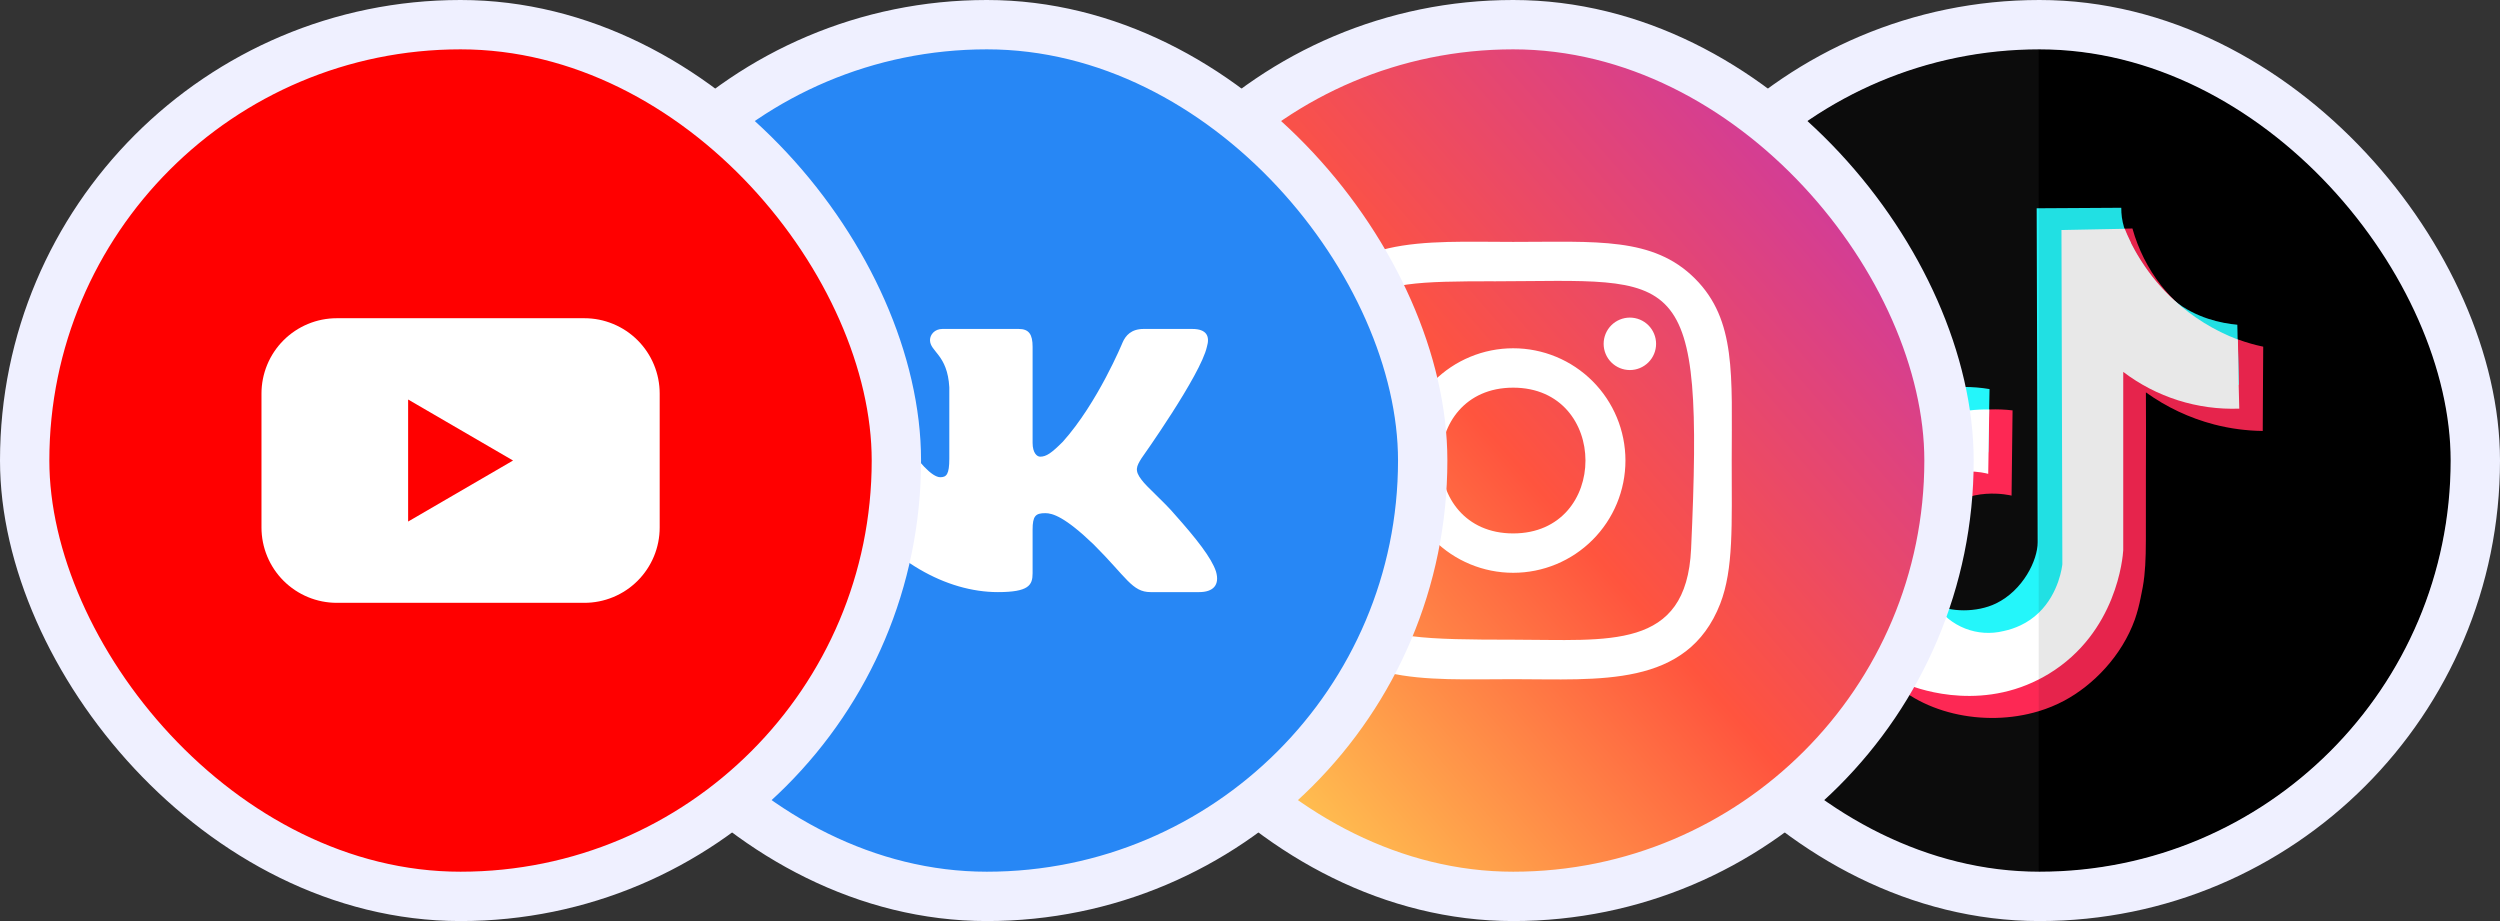<svg width="152" height="56" viewBox="0 0 152 56" fill="none" xmlns="http://www.w3.org/2000/svg">
<rect x="0" y="0" width="152" height="56" fill="#333333" stroke="none"/>
<g clip-path="url(#clip0_62_84)">
<rect x="99" y="3" width="50" height="50" rx="25" fill="black"/>
<g clip-path="url(#clip1_62_84)">
<path d="M149.001 28C149.001 41.807 137.808 53 124 53H123.953C110.168 52.974 99 41.788 99 28C99 14.212 110.168 3.025 123.953 3H124C137.808 3 149.001 14.19 149.001 28Z" fill="black"/>
<path d="M123.953 3V53C110.168 52.974 99 41.788 99 28C99 14.212 110.168 3.025 123.953 3Z" fill="#0C0C0C"/>
<path d="M137.603 21.079L137.573 26.201C136.575 26.189 135.582 26.056 134.616 25.805C133.125 25.415 131.72 24.754 130.47 23.854C130.47 24.378 130.477 25.159 130.477 26.109C130.477 27.373 130.477 28.091 130.47 28.854C130.447 33.565 130.565 34.477 130.151 36.34C130.064 36.789 129.947 37.232 129.798 37.664C129.002 39.882 127.268 41.659 125.499 42.604C125.006 42.866 124.488 43.079 123.953 43.241C120.612 44.254 116.597 43.364 114.524 40.9L114.511 40.885L114.495 40.864C112.734 38.74 112.35 35.428 112.313 34.581C112.313 34.472 112.305 34.366 112.305 34.366C112.278 33.208 112.445 32.054 112.798 30.951C113.155 29.81 114.332 27.428 116.975 25.982C118.623 25.094 120.504 24.734 122.364 24.951L122.303 30.134C122.199 30.107 119.667 29.507 118.005 31.232C116.499 32.794 116.597 35.311 117.665 36.737C117.721 36.813 117.782 36.887 117.845 36.956C118.442 37.623 119.2 37.873 119.711 38.048C120.389 38.271 121.101 38.375 121.814 38.356C122.579 38.344 123.322 38.105 123.951 37.669C125.688 36.489 125.922 34.387 125.931 34.268C125.909 27.501 125.889 20.735 125.87 13.968V13.962L129.127 13.904H129.18L129.652 13.895C130 15.148 130.589 16.32 131.388 17.345C131.639 17.666 131.911 17.97 132.201 18.257C133.297 19.323 134.613 20.137 136.057 20.64H136.067C136.568 20.823 137.081 20.97 137.603 21.079Z" fill="#FD2854"/>
<path d="M136.131 23.397H136.121C134.368 23.678 132.572 23.542 130.881 22.999C129.7 22.615 128.592 22.037 127.601 21.288C128.195 24.877 128.195 28.54 127.601 32.13C126.898 36.349 126.457 38.992 124.102 40.684C124.053 40.72 124.003 40.756 123.952 40.789C120.701 42.991 116.158 41.898 114.493 40.862L114.469 40.847L114.422 40.817C113.873 40.454 113.359 40.041 112.884 39.585C112.034 38.76 111.356 37.775 110.888 36.687C110.42 35.598 110.173 34.428 110.16 33.244C110.129 32.017 110.332 30.795 110.76 29.645C111.037 28.905 112.067 26.276 114.937 24.676C116.774 23.668 118.898 23.309 120.964 23.656C120.956 24.066 120.948 24.477 120.941 24.888V24.896L120.893 27.496C119.993 27.284 119.064 27.232 118.146 27.343C117.407 27.434 116.683 27.52 115.913 28.004C114.927 28.639 114.229 29.635 113.969 30.778C113.804 31.332 113.77 31.917 113.87 32.486C113.9 32.649 114.116 33.778 115.028 34.589C115.335 34.861 115.465 34.873 115.913 35.29C116.307 35.66 116.406 35.837 116.767 36.144C116.767 36.144 116.855 36.219 117.001 36.325C117.01 36.333 117.02 36.341 117.03 36.347C117.229 36.493 117.438 36.624 117.655 36.74C118.558 37.213 120.174 37.264 121.36 36.688C123 35.891 123.894 34.058 123.89 32.969C123.871 26.2 123.851 19.431 123.83 12.663H123.943L128.973 12.633C128.969 13.026 129.023 13.416 129.134 13.793C129.146 13.834 129.159 13.872 129.172 13.916C129.186 13.96 129.194 13.981 129.206 14.012C129.284 14.217 129.374 14.417 129.475 14.611L129.546 14.753V14.764C129.544 14.767 129.544 14.771 129.546 14.774L129.557 14.797L129.568 14.819C129.574 14.834 129.582 14.848 129.59 14.861C129.597 14.877 129.606 14.893 129.615 14.909C129.661 14.999 129.726 15.117 129.798 15.251C129.844 15.333 129.892 15.416 129.941 15.497L129.994 15.584C130.02 15.629 130.047 15.673 130.074 15.716L130.173 15.873C130.556 16.478 131.229 17.497 132.182 18.267C133.523 19.348 135.063 19.654 136.029 19.745C136.035 20.048 136.042 20.351 136.049 20.654C136.085 21.569 136.112 22.484 136.131 23.397Z" fill="#24F6FA"/>
<path d="M136.147 24.845C133.608 24.938 131.116 24.148 129.093 22.611V33.453C129.069 33.868 128.705 38.448 124.568 40.969C124.364 41.092 124.158 41.206 123.952 41.312C120.06 43.298 116.256 41.742 115.881 41.581C115.507 41.459 115.149 41.294 114.814 41.088C114.709 41.023 114.607 40.955 114.509 40.885L114.422 40.82C111.884 38.893 111.779 34.967 111.763 34.388C111.736 33.23 111.903 32.076 112.256 30.973C112.675 29.636 113.925 27.383 116.433 26.004C117.816 25.251 119.371 24.869 120.946 24.895V24.904L120.884 28.811C120.619 28.739 118.995 28.33 117.408 29.329C116.422 29.964 115.724 30.96 115.464 32.104C115.309 32.659 115.275 33.241 115.366 33.81C115.506 34.513 115.838 35.164 116.324 35.691C116.529 35.926 116.757 36.139 117.006 36.328C117.015 36.336 117.025 36.343 117.035 36.35C117.23 36.5 117.44 36.632 117.66 36.743L117.667 36.749C118.107 37.414 118.743 37.926 119.485 38.216C120.228 38.506 121.043 38.559 121.817 38.368C122.178 38.292 122.528 38.174 122.86 38.015C123.263 37.824 123.632 37.568 123.953 37.259C125.2 36.06 125.382 34.402 125.391 34.302L125.337 13.986L125.879 13.975L129.135 13.911H129.182C129.278 14.146 129.381 14.378 129.491 14.606L129.562 14.748V14.759C129.561 14.762 129.561 14.765 129.562 14.769L129.573 14.792L129.584 14.814C129.59 14.829 129.598 14.843 129.606 14.856C129.613 14.872 129.622 14.888 129.631 14.904C129.687 15.015 129.754 15.13 129.814 15.245C129.86 15.328 129.908 15.411 129.957 15.492L130.01 15.579L130.09 15.711L130.189 15.868C130.752 16.749 131.428 17.554 132.198 18.262C133.323 19.291 134.631 20.099 136.055 20.644H136.065C136.081 21.557 136.097 22.473 136.111 23.386L136.147 24.845Z" fill="white"/>
<path d="M137.603 21.079L137.572 26.201C136.574 26.189 135.581 26.056 134.615 25.804C133.125 25.415 131.72 24.754 130.47 23.854C130.47 24.378 130.477 25.159 130.477 26.109C130.477 27.373 130.477 28.091 130.47 28.854C130.447 33.565 130.564 34.477 130.15 36.34C130.064 36.789 129.947 37.232 129.798 37.664C129.002 39.882 127.267 41.659 125.499 42.604C125.006 42.866 124.488 43.079 123.953 43.241V12.663L128.982 12.633C128.979 13.026 129.033 13.416 129.144 13.793C129.156 13.834 129.168 13.872 129.182 13.916L129.654 13.908C130.002 15.16 130.592 16.332 131.39 17.357C131.641 17.678 131.913 17.983 132.203 18.269C133.544 19.351 135.084 19.656 136.05 19.747C136.056 20.051 136.063 20.354 136.069 20.657C136.57 20.834 137.083 20.975 137.603 21.079Z" fill="black" fill-opacity="0.09"/>
</g>
</g>
<rect x="97.5" y="1.5" width="53" height="53" rx="26.5" stroke="#EFF0FF" stroke-width="3"/>
<rect x="65.5" y="1.5" width="53" height="53" rx="26.5" fill="url(#paint0_linear_62_84)"/>
<rect x="65.5" y="1.5" width="53" height="53" rx="26.5" stroke="#EFF0FF" stroke-width="3"/>
<path d="M92.001 14.708C86.554 14.708 81.382 14.224 79.407 19.294C78.591 21.388 78.709 24.107 78.709 28.001C78.709 31.418 78.6 34.63 79.407 36.707C81.378 41.78 86.592 41.294 91.998 41.294C97.213 41.294 102.591 41.837 104.59 36.707C105.408 34.592 105.288 31.913 105.288 28.001C105.288 22.808 105.574 19.456 103.056 16.939C100.506 14.389 97.057 14.708 91.995 14.708H92.001ZM90.81 17.104C102.171 17.086 103.617 15.823 102.819 33.368C102.535 39.574 97.81 38.893 92.002 38.893C81.412 38.893 81.108 38.59 81.108 27.995C81.108 17.278 81.948 17.11 90.81 17.101V17.104ZM99.096 19.31C98.673 19.31 98.267 19.478 97.968 19.777C97.669 20.076 97.501 20.482 97.501 20.905C97.501 21.328 97.669 21.733 97.968 22.032C98.267 22.331 98.673 22.499 99.096 22.499C99.519 22.499 99.924 22.331 100.223 22.032C100.522 21.733 100.69 21.328 100.69 20.905C100.69 20.482 100.522 20.076 100.223 19.777C99.924 19.478 99.519 19.31 99.096 19.31ZM92.001 21.175C91.104 21.175 90.217 21.351 89.389 21.695C88.561 22.038 87.808 22.541 87.174 23.174C85.894 24.455 85.175 26.191 85.176 28.001C85.176 29.811 85.895 31.547 87.175 32.828C88.456 34.107 90.192 34.826 92.002 34.826C93.812 34.826 95.549 34.107 96.828 32.826C98.108 31.546 98.827 29.81 98.827 28C98.827 26.189 98.108 24.453 96.827 23.173C95.547 21.893 93.811 21.174 92.001 21.175ZM92.001 23.57C97.858 23.57 97.866 32.432 92.001 32.432C86.145 32.432 86.136 23.57 92.001 23.57Z" fill="white"/>
<rect x="33.5" y="1.5" width="53" height="53" rx="26.5" fill="#2787F5"/>
<rect x="33.5" y="1.5" width="53" height="53" rx="26.5" stroke="#EFF0FF" stroke-width="3"/>
<path fill-rule="evenodd" clip-rule="evenodd" d="M50.967 20H48.013C47.169 20 47 20.396 47 20.834C47 21.614 48.001 25.486 51.663 30.607C54.104 34.104 57.543 36 60.672 36C62.55 36 62.782 35.579 62.782 34.854V32.211C62.782 31.368 62.96 31.2 63.554 31.2C63.992 31.2 64.743 31.419 66.496 33.105C68.499 35.103 68.829 36 69.955 36H72.909C73.753 36 74.175 35.579 73.932 34.748C73.665 33.92 72.709 32.718 71.44 31.294C70.752 30.482 69.719 29.608 69.406 29.171C68.968 28.609 69.093 28.359 69.406 27.859C69.406 27.859 73.005 22.801 73.38 21.084C73.568 20.459 73.38 20 72.487 20H69.533C68.782 20 68.436 20.396 68.248 20.834C68.248 20.834 66.746 24.487 64.618 26.86C63.93 27.547 63.617 27.766 63.241 27.766C63.053 27.766 62.782 27.547 62.782 26.923V21.084C62.782 20.334 62.564 20 61.938 20H57.296C56.827 20 56.544 20.348 56.544 20.677C56.544 21.388 57.608 21.552 57.718 23.55V27.89C57.718 28.842 57.546 29.015 57.17 29.015C56.169 29.015 53.733 25.345 52.288 21.146C52.005 20.33 51.721 20 50.967 20Z" fill="white"/>
<rect x="1.5" y="1.5" width="53" height="53" rx="26.5" fill="#FF0000"/>
<rect x="1.5" y="1.5" width="53" height="53" rx="26.5" stroke="#EFF0FF" stroke-width="3"/>
<path d="M35.53 19.348H20.477C19.876 19.348 19.28 19.466 18.724 19.697C18.169 19.927 17.664 20.264 17.238 20.69C16.813 21.115 16.476 21.62 16.246 22.176C16.016 22.732 15.898 23.328 15.898 23.93V32.07C15.898 32.672 16.016 33.268 16.246 33.824C16.476 34.379 16.813 34.885 17.238 35.31C17.664 35.736 18.169 36.073 18.724 36.303C19.28 36.534 19.876 36.652 20.477 36.652H35.53C36.132 36.652 36.727 36.534 37.283 36.303C37.839 36.073 38.344 35.736 38.769 35.31C39.194 34.885 39.531 34.379 39.761 33.824C39.991 33.268 40.109 32.672 40.109 32.07V23.93C40.109 23.328 39.991 22.732 39.761 22.176C39.531 21.62 39.194 21.115 38.769 20.69C38.344 20.264 37.839 19.927 37.283 19.697C36.727 19.466 36.132 19.348 35.53 19.348ZM24.814 31.71V24.29L31.193 28L24.814 31.71Z" fill="white"/>
<defs>
<linearGradient id="paint0_linear_62_84" x1="70.357" y1="49.742" x2="116.685" y2="9.638" gradientUnits="userSpaceOnUse">
<stop stop-color="#FFDD55"/>
<stop offset="0.5" stop-color="#FF543E"/>
<stop offset="1" stop-color="#C837AB"/>
</linearGradient>
<clipPath id="clip0_62_84">
<rect x="99" y="3" width="50" height="50" rx="25" fill="white"/>
</clipPath>
<clipPath id="clip1_62_84">
<rect width="50" height="50" fill="white" transform="translate(99 3)"/>
</clipPath>
</defs>
</svg>
